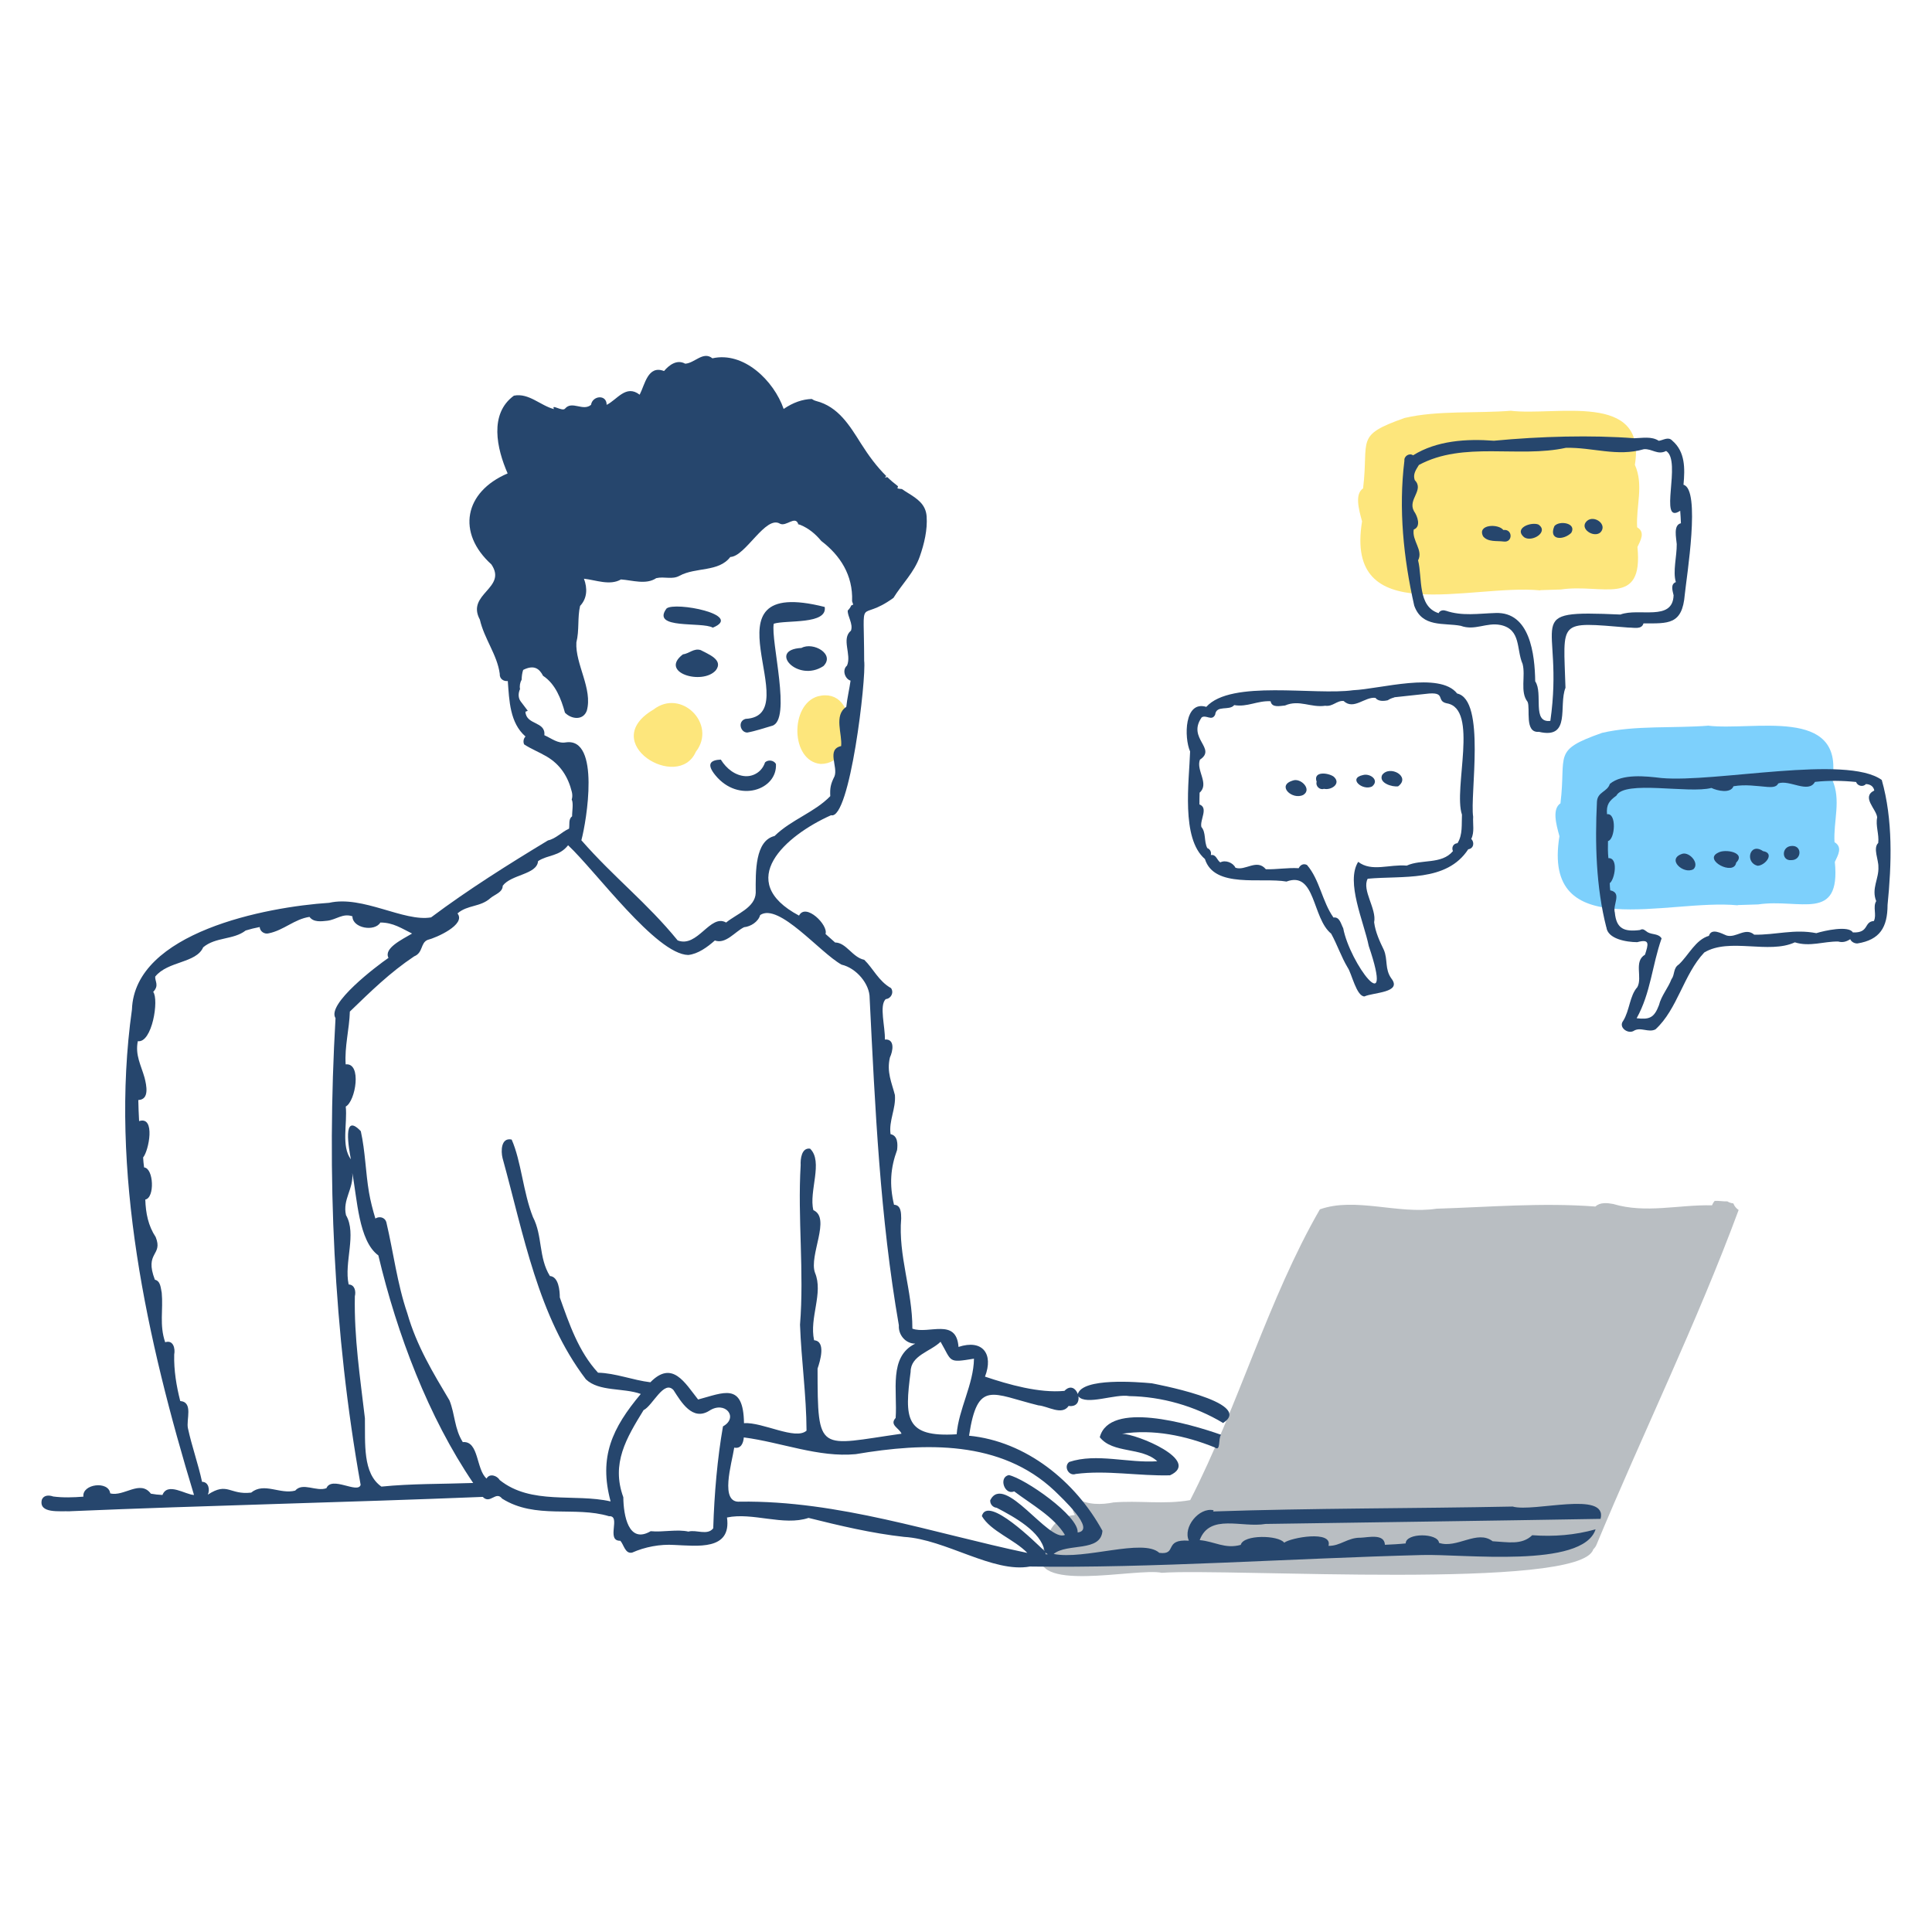 <?xml version="1.0" encoding="UTF-8"?>
<svg id="_レイヤー_2" data-name="レイヤー 2" xmlns="http://www.w3.org/2000/svg" xmlns:xlink="http://www.w3.org/1999/xlink" viewBox="0 0 240 240">
  <defs>
    <style>
      .cls-1 {
        fill: none;
      }

      .cls-2 {
        fill: url(#_10_dpi_50_3);
      }

      .cls-3 {
        fill: #fde67c;
      }

      .cls-4 {
        fill: #7dd0fc;
      }

      .cls-5 {
        fill: #b9bec2;
      }

      .cls-6 {
        fill: #26466d;
      }
    </style>
    <pattern id="_10_dpi_50_3" data-name="10 dpi 50% 3" x="0" y="0" width="28.8" height="28.8" patternTransform="translate(-9857.59 -6425.09) rotate(-180) scale(.28 -.28)" patternUnits="userSpaceOnUse" viewBox="0 0 28.8 28.8">
      <g>
        <rect class="cls-1" x="0" width="28.8" height="28.8"/>
        <g>
          <path class="cls-4" d="m28.8,32.4c1.99,0,3.6-1.61,3.6-3.6s-1.61-3.6-3.6-3.6-3.6,1.61-3.6,3.6,1.61,3.6,3.6,3.6Z"/>
          <path class="cls-4" d="m14.4,32.4c1.99,0,3.6-1.61,3.6-3.6s-1.61-3.6-3.6-3.6-3.6,1.61-3.6,3.6,1.61,3.6,3.6,3.6Z"/>
          <circle class="cls-4" cx="28.8" cy="14.4" r="3.6"/>
          <path class="cls-4" d="m14.4,18c1.99,0,3.6-1.61,3.6-3.6s-1.61-3.6-3.6-3.6-3.6,1.61-3.6,3.6,1.61,3.6,3.6,3.6Z"/>
          <path class="cls-4" d="m7.2,25.2c1.99,0,3.6-1.61,3.6-3.6s-1.61-3.6-3.6-3.6-3.6,1.61-3.6,3.6,1.61,3.6,3.6,3.6Z"/>
          <path class="cls-4" d="m21.6,25.2c1.99,0,3.6-1.61,3.6-3.6s-1.61-3.6-3.6-3.6-3.6,1.61-3.6,3.6,1.61,3.6,3.6,3.6Z"/>
          <path class="cls-4" d="m7.2,10.8c1.99,0,3.6-1.61,3.6-3.6s-1.61-3.6-3.6-3.6-3.6,1.61-3.6,3.6,1.61,3.6,3.6,3.6Z"/>
          <path class="cls-4" d="m21.6,10.8c1.99,0,3.6-1.61,3.6-3.6s-1.61-3.6-3.6-3.6-3.6,1.61-3.6,3.6,1.61,3.6,3.6,3.6Z"/>
        </g>
        <g>
          <path class="cls-4" d="m0,32.4c1.99,0,3.6-1.61,3.6-3.6S1.99,25.2,0,25.2s-3.6,1.61-3.6,3.6S-1.99,32.4,0,32.4Z"/>
          <circle class="cls-4" cx="0" cy="14.4" r="3.6"/>
        </g>
        <g>
          <path class="cls-4" d="m28.8,3.6C30.79,3.6,32.4,1.99,32.4,0s-1.61-3.6-3.6-3.6S25.2-1.99,25.2,0s1.61,3.6,3.6,3.6Z"/>
          <path class="cls-4" d="m14.4,3.6C16.39,3.6,18,1.99,18,0s-1.61-3.6-3.6-3.6S10.8-1.99,10.8,0s1.61,3.6,3.6,3.6Z"/>
        </g>
        <path class="cls-4" d="m0,3.6C1.99,3.6,3.6,1.99,3.6,0S1.99-3.6,0-3.6-3.6-1.99-3.6,0-1.99,3.6,0,3.6Z"/>
      </g>
    </pattern>
  </defs>
  <g id="_レイヤー_1-2" data-name="レイヤー 1">
    <g>
      <rect class="cls-1" width="240" height="240"/>
      <g>
        <path class="cls-3" d="m169.33,60.64c.74-6.1-1.08-6.52,5.16-8.72,4.08-.96,8.95-.55,13.28-.9h-.15c5.64.7,16.98-2.47,15.47,6.72,1.13,2.53.13,5.12.28,7.76,1.04.61.43,1.62.04,2.45.75,7.57-4.37,4.51-9.52,5.28,0,0,0,0,0,0-.84.03-1.69.05-2.53.08,0,0-.02.02-.02.03-8.74-.85-24.34,4.9-22.14-8.58-.43-1.55-.92-3.4.14-4.1Z"/>
        <g>
          <g>
            <path class="cls-5" d="m144.33,195.38c8.19-.59,52.02,2.21,53.59-2.91.18-.18.33-.38.42-.62l-.02.05c5.79-13.93,12.49-27.62,17.66-41.59-.3-.2-.53-.48-.66-.82-.26-.03-.51-.1-.74-.25-.53.02-1.04-.09-1.57-.06-.15.16-.26.35-.34.55-4.13-.1-8.21,1.05-12.29-.17-.72-.13-1.62-.23-2.19.32-6.64-.5-13.05.06-19.74.27-4.75.73-10.09-1.48-14.49.08-6.43,11.15-10.08,24.33-16.11,36.12-3.24.58-6.44.01-9.64.3.07-.01.15-.02.22-.03-1.64.33-3.36.35-4.81-.55-.53.61-.51,1.5-.09,2.13-2.46.19-3.56,2.07-3.41,3.81-.26.16-.48.33-.65.52-2.03,5.55,11.72,2.18,14.85,2.85Z"/>
            <path class="cls-5" d="m135.32,186.5c.06,0,.13-.02.19-.03-.06.02-.12.02-.19.03Z"/>
            <path class="cls-5" d="m146.42,186.44s-.02,0-.02,0h0s-.03,0-.05,0c0,0,0,0,0,0-.02,0-.03,0-.05,0,0,0,.02,0,.03,0,0,0-.01,0-.02,0,.04,0,.08,0,.12.01h-.02s0,0,0,0Z"/>
          </g>
          <g>
            <path class="cls-3" d="m101.59,86.5c5.18-1.34,5.11,8.41.36,8.4-3.75-.33-3.85-7.38-.36-8.4Z"/>
            <path class="cls-3" d="m81.17,88.15c3.45-2.69,7.93,1.82,5.27,5.24-2.19,4.98-12.27-1.13-5.27-5.24Z"/>
          </g>
          <path class="cls-4" d="m193.85,99.76c.74-6.1-1.08-6.52,5.16-8.72,4.08-.96,8.95-.55,13.28-.9h-.15c5.64.7,16.98-2.47,15.47,6.72,1.13,2.53.13,5.12.28,7.76,1.04.61.43,1.62.04,2.45.75,7.57-4.37,4.51-9.52,5.28,0,0,0,0,0,0-.84.03-1.69.05-2.53.08,0,0-.02.02-.02.03-8.74-.85-24.34,4.9-22.14-8.58-.43-1.55-.92-3.4.14-4.1Z"/>
          <path class="cls-2" d="m37.46,163.03c-1.87-10.63-1.22-21.56-2.35-32.25.06-1.29-.14-3.09,1.2-3.79.48-.96,1.33-1.83,1.98-2.53h0c8.58-7.87,18.54-13.44,29.11-18.1-.38-2.65,3.39-2.73,4.94-1.47h0c4.27,4.57,9.72,8.11,13.53,13.07,2.04,0,3.56-1.81,5.6-2.03.7-1.93,3.23-1.02,3.92.46,1.24.5,2.15,1.54,3.28,2.22,1.89-.42,3.11,1.87,4.36,2.95h0c1.04,1.25,3.5,2.74,2.15,4.58.71,1.68,2.48,4.3.81,6.03.45,1.5,2.18,3.77.52,5.19-.2,2.09,1.69,4.51.46,6.35-.66,3.21,2.95,6.34,1.27,9.35-.05.05-.11.1-.17.15-.1,2.24,2.06,5.07.4,6.98.28,1.03,1.22,2.03.73,3.16,1.69,10.01,16.71-.02,11.2,14.8-2.03,1.82-5.05,1.84-7.59,1.28-3.88,1.41-8.02.09-12.02.83-2.45-.68-4.23-2.43-7.04-1.94,0,0,0,0,0,0h0s.02-.03.02-.05c-2.57,4.25,1.14,10.27-2.31,14.36h0c-2.32,1.38-5.41.59-7.83,1.82-2.91-.37-8.45-.06-8.72-3.96-3.07.78-5.82-1.58-8.79-1.71-5.76.89-11.63.95-17.44.11-1.85,1.62-4.06.59-5.94-.34-4.94,2.31-5.27-22.21-5.32-25.55Z"/>
        </g>
        <g>
          <path class="cls-6" d="m95.88,90.17c-.97.28-2.04.65-3.05.83-.86,0-1.24-1.41-.21-1.7,7.86-.4-6.17-17.95,9.83-13.9.35,2.22-4.79,1.59-6.33,2.08-.41,2.11,2.28,12.02-.23,12.69Z"/>
          <path class="cls-6" d="m88.55,77.97c-1.36-.78-7.71.26-5.75-2.38,1.04-.88,9.64.78,5.75,2.38Z"/>
          <path class="cls-6" d="m99.56,80.49c1.46-.8,4.23.78,2.72,2.26-3.22,2.1-6.94-2.05-2.72-2.26Z"/>
          <path class="cls-6" d="m84.83,81.29c.76-.09,1.38-.81,2.22-.53.88.49,2.88,1.19,1.87,2.51-1.65,1.88-7.08.3-4.09-1.98Z"/>
          <path class="cls-6" d="m89.55,94.36s.01.03.02.04c.67,1.07,1.76,1.96,3.06,2.02.69.03,1.38-.26,1.85-.76.27-.29.44-.61.56-.96.39-.36,1.08-.27,1.35.2.2,3.21-4.65,4.92-7.52,1.41-1.19-1.45-.56-1.9.68-1.95Z"/>
          <path class="cls-6" d="m147.84,93.32c-.12,3.78-1.15,10.83,1.84,13.39,1.15,3.68,7.01,2.26,10.13,2.8,3.63-1.35,3.17,4.54,5.55,6.47.75,1.35,1.25,2.88,2.06,4.23.49.7,1.08,3.57,2.08,3.57,1.09-.51,4.73-.45,3.34-2.23-.84-1.17-.42-2.34-.93-3.54-.53-1.09-1.05-2.22-1.21-3.44.34-1.66-1.56-4-.8-5.41,4.3-.41,9.79.47,12.49-3.66.73-.1.77-.93.37-1.28.43-.84.18-1.87.24-2.76-.42-2.74,1.6-14.52-1.99-15.31-2.15-2.76-9.59-.55-12.91-.41-4.79.67-15.18-1.34-18.25,2.07-2.75-.83-2.76,3.81-2.02,5.52Zm1.41-4.18c.54-.43,1.29.51,1.7-.36.15-1.25,1.75-.44,2.37-1.19,1.62.28,2.88-.57,4.52-.48.14.85,1.18.58,1.79.53,1.78-.77,3.2.3,5,.03.94.14,1.43-.67,2.28-.59,1.26,1.17,2.63-.55,3.95-.39.31.41.91.44,1.53.3.26-.17.55-.29.85-.36-.02,0-.04,0-.06-.01.04,0,.07,0,.28-.03,0,0,0,0,.01,0,0,0,0,0,0,0,.38-.04,1.28-.14,3.61-.39,2.7-.35,1.22.88,2.65,1.17,4,.66.78,10.58,1.88,13.83-.06,1.2.11,2.47-.55,3.54-.6.06-.75.6-.57.99-1.41,1.69-3.93.97-5.74,1.8-2.16-.19-4.36.82-6.03-.47-1.58,2.51.72,7.49,1.31,10.45,3.25,9.56-2.36,2.14-3.17-2.2-.28-.52-.44-1.45-1.21-1.33-1.41-1.99-1.71-4.7-3.29-6.53-.46-.24-.86.03-1.03.4-1.41-.08-2.74.17-4.08.13-1.12-1.35-2.56.25-3.78-.19-.29-.63-1.25-1-1.88-.66-.43-.28-.51-1.04-1.18-.91.11-.36-.09-.74-.44-.87-.43-.86-.13-1.93-.73-2.62-.21-.89.91-2.37-.24-2.8,0-.49,0-.98.02-1.46,1.25-1.11-.47-2.77.04-4.1,2.12-1.41-1.59-2.61.19-5.21Z"/>
          <path class="cls-6" d="m186.41,77.64c2.57.55,1.94,3.03,2.73,4.83.4,1.49-.35,3.49.62,4.71.38.82-.43,3.9,1.41,3.73,4.03.95,2.41-3.25,3.3-5.47-.25-8.5-1.04-8.2,7.82-7.48.64-.02,1.64.29,1.87-.52,3.08,0,4.82.2,5.13-3.58.22-2.22,2.01-13.08-.16-13.64.19-2.04.22-4.1-1.39-5.48-.49-.54-1.11-.06-1.68.02-.9-.59-2.04-.34-3.05-.32-5.28-.41-11.7-.24-17.43.31-3.38-.26-7.09-.03-10.04,1.81-.47-.33-1.15.11-1.08.67-.74,5.99-.11,12.11,1.22,18,.98,2.76,3.67,2.11,5.78,2.51,1.75.65,3.2-.46,4.94-.1Zm-6.83-1.77c-.31-.13-.73-.03-.87.3-2.65-.84-2-4.38-2.55-6.56.67-1.27-.79-2.44-.54-3.83.94-.35.46-1.68.03-2.28-.82-1.47,1.32-2.61.09-3.87-.23-.71.11-1.21.52-1.87,5.55-2.99,12.35-.84,18.26-2.13,3.3-.08,6.38,1.14,9.69.17,1.01-.08,1.71.77,2.76.22,1.99,1.2-1.02,9.28,1.75,7.43.04.52.07,1.03.09,1.55-.98.22-.57,1.84-.52,2.59.02,1.51-.51,3.41-.11,4.72-.71.27-.39,1.11-.28,1.64-.11,3.29-4.3,1.52-6.61,2.39-12.72-.57-6.89.54-8.7,13.21-2.34.29-.86-3.45-1.88-4.91-.05-3.34-.64-8.66-4.93-8.49-2.1.06-4.15.42-6.19-.29Z"/>
          <path class="cls-6" d="m170.44,97.7c-1.17.57-3.04-1.01-1.13-1.42.89-.25,2.1.64,1.13,1.42Z"/>
          <path class="cls-6" d="m173.68,97.68c-.71.11-2.44-.4-1.99-1.4.92-1.3,3.63.18,1.99,1.4Z"/>
          <path class="cls-6" d="m164.46,97.99c-.5.19-1.07-.34-.9-.87-.48-1.36,1.43-1.14,2.12-.64.97.86-.3,1.72-1.22,1.51Z"/>
          <path class="cls-6" d="m161.89,98.75c-1.36.67-3.35-1.17-1.31-1.78.97-.4,2.46,1.09,1.31,1.78Z"/>
          <path class="cls-6" d="m198.81,66.14c-.83.73-2.69-.49-1.68-1.42.89-.8,2.62.43,1.68,1.42Z"/>
          <path class="cls-6" d="m193.09,65.36c.58-.74,2.81-.4,2.1.83-.95.94-2.86.96-2.1-.83Z"/>
          <path class="cls-6" d="m191.09,65.15c1.38.91-.79,2.27-1.77,1.58-1.28-1.1.8-1.92,1.77-1.58Z"/>
          <path class="cls-6" d="m186.75,65.84c1.18-.17,1.21,1.6.03,1.43-.85-.11-1.94.09-2.54-.64-.78-1.5,1.88-1.61,2.51-.79Z"/>
          <path class="cls-6" d="m8.71,187.73c16.97-.72,34.18-1.09,51.26-1.78.94.96,1.62-.79,2.4.21,4.15,2.62,9.02.9,13.28,2.19,1.56-.11-.44,3.09,1.41,3.05.44.48.59,1.66,1.47,1.47,1.57-.7,3.46-1.07,5.25-.95,2.79.11,7.11.74,6.53-3.41,3.17-.68,7.04,1.09,10.13.05,3.85.96,7.88,1.92,11.88,2.36,5.15.3,11.06,4.52,15.62,3.68,14.78.23,32.8-1.02,48.71-1.43,5.08-.15,19.97,1.71,21.56-3.19-2.57.72-5.19.93-7.87.73-1.29,1.25-3.03.85-4.92.75-1.91-1.48-4.45.96-6.66.2-.1-1.23-4.13-1.28-4.14.07-.86.09-1.72.13-2.58.17-.07-1.43-2.06-.91-3.02-.88-1.61-.03-2.52,1.05-3.99,1.01.56-1.98-4.72-1.01-5.5-.39-.71-.95-5.07-1.04-5.4.27-1.97.54-3.22-.42-5.1-.59,1.25-3.35,5.25-1.5,8.18-2.01,13.87-.21,27.75-.39,41.62-.63.89-3.56-8.32-.78-10.92-1.53-12.39.25-24.84.19-37.21.61.02-.05.04-.1.06-.15-1.82-.41-3.85,2.14-3.07,3.78-3.21-.23-1.37,1.81-3.68,1.51-2-1.84-9.33.91-13.12.14,1.67-1.39,5.88-.18,6.06-2.88-3.35-6.13-9.49-11.12-16.57-11.81,1.06-7.01,2.88-5.18,8.61-3.77,1.16.08,2.93,1.31,3.76.07,1,.14,1.32-.53,1.22-1.18.97,1.16,4.58-.36,6.32-.04,4.01.06,8.15,1.23,11.65,3.34,4.07-2.62-9.05-4.95-8.85-4.93-1.9-.18-8.59-.7-9.2,1.33-.24-.68-.91-1.18-1.66-.39-3.13.3-6.93-.78-9.87-1.77,1.09-2.81-.29-4.68-3.29-3.69-.26-3.66-3.71-1.53-5.73-2.27.01-4.76-1.78-9.06-1.39-13.69-.01-.66,0-1.67-.89-1.7-.6-2.52-.43-4.6.38-6.8.09-.73.1-1.79-.81-1.97-.24-1.66.68-3.15.54-4.86-.39-1.53-1.05-2.86-.62-4.67.37-.77.66-2.32-.63-2.23.07-1.5-.74-4.26.12-5.02.65-.06,1.03-.81.65-1.36-1.56-.88-2.21-2.44-3.33-3.52-1.47-.3-2.24-2.15-3.62-2.15-.4-.35-.8-.7-1.19-1.06.38-1.09-2.46-3.91-3.29-2.28-8.07-4.29-1.68-9.95,3.98-12.47,2.33.66,4.4-17.06,4.11-19.19-.01-8.72-.81-4.58,3.64-7.81,1.06-1.72,2.59-3.18,3.27-5.14.55-1.57.97-3.32.85-4.99-.11-1.5-1.17-2.19-2.35-2.92-.25-.15-.49-.31-.72-.47-.19-.02-.39-.03-.56-.08.04-.09.06-.18.07-.27-.47-.36-.91-.73-1.32-1.13-.11.01-.21.03-.31.07.07-.07.12-.14.17-.21-1.19-1.18-2.18-2.52-3.14-4.04-1.41-2.24-2.81-4.56-5.54-5.27-.23-.06-.41-.15-.57-.26-1.16.04-2.3.43-3.49,1.24-1.22-3.52-4.97-7.17-8.85-6.29-1.15-.93-2.2.6-3.38.67-1.01-.57-1.99.15-2.63.91-2.01-.77-2.37,1.67-3.03,2.94-1.7-1.32-2.81.64-4.1,1.26.01-1.34-1.77-1.15-1.94,0-1.01.84-2.36-.56-3.23.47-.34.41-1.77-.66-1.37.06-1.68-.43-3.13-2.04-4.98-1.67-3.1,2.25-2.13,6.58-.78,9.66-5.39,2.3-6.36,7.37-2.02,11.3,2.02,2.97-3.17,3.64-1.43,6.86.55,2.4,2.16,4.38,2.47,6.73-.04.65.5.96,1,.9.18,2.42.25,5.2,2.2,6.89-.25.25-.32.66-.17.98.88.58,1.86.95,2.82,1.52,1.69,1,2.65,2.52,3.11,4.4.08.34.07.66-.02.93.24.45.03,1.57.05,2.08-.48.36-.29,1-.38,1.54-.91.4-1.62,1.24-2.62,1.46-4.93,2.98-9.91,6.11-14.52,9.56-3.37.59-8.49-2.76-12.66-1.81-7.85.51-24.17,3.66-24.5,13.26-2.82,20.05,1.89,41.15,7.71,60.3-1.06-.03-3.28-1.63-3.92,0-.49-.02-.96-.07-1.44-.16-1.33-1.78-3.35.41-5.05-.04-.19-1.59-3.52-1.18-3.33.41-1.21.1-2.57.14-3.75-.02-.51-.18-1.16-.2-1.41.39-.44,1.78,2.26,1.39,3.51,1.45Zm85.17-76.82c-.07,1.85-2.35,2.6-3.68,3.69-1.98-1.13-3.54,3.19-6.02,2.22-3.84-4.71-7.88-7.78-11.96-12.44.64-2.36,2.38-12.78-1.92-12.16-1.01.18-1.77-.49-2.68-.89.19-1.75-2.26-1.23-2.35-2.92.11-.03.2-.07.29-.12-.3-.38-.59-.77-.88-1.16-.33-.44-.31-1.04-.08-1.53-.08-.39,0-.81.2-1.17.01-.42.06-.83.19-1.21,1.33-.67,2-.18,2.47.73,1.54,1.01,2.25,2.87,2.72,4.58.78.81,2.24,1.01,2.71-.23.77-2.71-1.45-5.81-1.29-8.5.38-1.5.12-3.09.46-4.53.89-.95.93-2.18.48-3.38,1.47.16,3.22.89,4.6.09,1.41.1,3.12.69,4.38-.16,1.02-.24,1.98.22,2.9-.3,2.02-1.09,4.86-.43,6.3-2.33,1.89-.05,4.39-5.24,6.18-4.13.77.38,1.85-1.02,2.25,0,0,.02-.02.03-.03.05.11.03.21.06.32.1,1.05.44,1.88,1.14,2.58,1.99,2.34,1.78,3.95,4.24,3.83,7.46,0,.01,0,.02,0,.03.05.14.09.28.14.42-.1.03-.18.07-.25.11-.1.24-.25.45-.43.62-.05.7.7,1.66.4,2.5-1.24,1.02.11,2.98-.49,4.34-.66.56-.23,1.68.44,1.87-.15,1.09-.42,2.18-.53,3.26-1.58,1.04-.48,3.39-.64,4.87-1.86.41-.35,2.57-.83,3.77-.48.95-.57,1.45-.52,2.45-1.95,2.02-4.87,2.93-6.92,4.95-2.43.59-2.36,4.43-2.34,7.03Zm24.96,67.26c-6.46.41-6.47-2.02-5.72-7.75,0-2.06,2.46-2.51,3.72-3.74,1.44,2.49.87,2.64,4.15,2.1-.04,3.18-1.92,6.3-2.15,9.4Zm11.02,14.68c.1.1.21.18.34.22-.1,0-.2.01-.3.02,0-.08-.02-.16-.05-.24Zm-38.65-13.02c.84.17,1.13-.56,1.19-1.27,4.67.61,9.29,2.52,13.9,2.08,8.61-1.46,18.03-1.75,24.7,4.55.84.83,5.25,4.88,2.87,5.18.16-2.06-6.58-6.72-8.55-7.13-1.31.27-.53,2.55.66,2.02,2.17,1.64,4.93,3.15,6.31,5.41-2.02.97-7.53-7.77-9.28-4.31-.04.48.32.9.8.94,2.16,1.13,5.53,2.96,5.94,5.37-1.04-.98-7.08-6.99-7.78-4.34,1.1,1.89,4.04,2.9,5.65,4.58-11.74-2.46-23.44-6.53-35.69-6.37-2.58.23-1.03-4.71-.72-6.72Zm-11.24-4.67c1.13-.58,2.51-3.8,3.7-2.47.96,1.5,2.35,3.85,4.42,2.57,1.99-1.32,3.71.83,1.72,1.93-.69,3.93-1.08,8.36-1.21,12.66-.73.94-2.11.13-3.08.41-1.42-.32-3.18.1-4.69-.05-2.77,1.63-3.38-1.99-3.4-4.22-1.53-4.2.38-7.34,2.53-10.84Zm-22.47,4c-1.06-1.67-.96-3.42-1.66-5.19-2.03-3.41-4.08-6.77-5.24-10.82-1.26-3.68-1.72-7.56-2.6-11.29-.18-.69-.92-.79-1.37-.49-.33-1.09-.61-2.19-.79-3.23-.43-2.52-.46-5.11-1.02-7.62-2.34-2.48-1.47,2.25-1.23,3.5-1.23-1.64-.42-4.46-.64-6.56,1.22-.65,2.03-5.47-.01-5.24-.15-2.2.46-4.41.52-6.56,2.61-2.52,4.97-4.84,7.99-6.86,1.13-.46.76-1.65,1.66-2.04,1.07-.26,4.82-1.91,3.72-3.29,1.25-1.09,2.83-.76,4.1-1.91.53-.45,1.52-.71,1.52-1.53,1.06-1.42,4.26-1.38,4.39-3.06,1.26-.82,2.62-.56,3.73-1.97,3.42,3.19,10.93,13.54,14.92,13.63,1.22-.12,2.41-1,3.31-1.8,1.36.49,2.5-1.1,3.63-1.65.83-.08,1.77-.68,2-1.51,2.32-1.57,7.41,4.66,10.11,6.16,1.84.42,3.51,2.41,3.49,4.16.68,13.67,1.29,27.22,3.63,40.65-.09,1.17.84,2.29,2.04,2.27-3.34,1.62-2.2,5.88-2.44,9.23-.81.89.45,1.25.73,1.96-10.32,1.46-10.42,2.59-10.43-8.09.32-.93,1.07-3.4-.43-3.52-.62-2.8,1.18-5.85.11-8.39-.78-2.15,2.02-6.8-.2-7.77-.59-2.33,1.26-6.04-.41-7.64-1.06-.15-1.21,1.29-1.17,2.05-.39,6.6.45,13.21-.08,19.82.16,4.41.79,8.74.81,13.16-1.37,1.23-5.46-1.09-7.77-.93-.07-5.14-2.57-3.76-5.7-2.94-1.64-2.07-3.2-4.93-5.93-2.14-2.21-.27-4.34-1.14-6.5-1.19-2.42-2.62-3.58-6.06-4.75-9.35,0-.85-.15-2.58-1.23-2.66-1.43-2.31-.89-4.98-2.11-7.33-1.22-3.08-1.45-6.93-2.64-9.62-1.33-.29-1.35,1.43-1.13,2.31,2.62,9.47,4.4,19.66,10.35,27.47,1.64,1.56,4.62,1.03,6.82,1.82-3.55,4.24-5.24,7.81-3.75,13.35-4.47-1.02-9.86.48-13.77-2.65-.34-.57-1.27-.87-1.64-.19-1.31-1.15-.94-4.68-2.93-4.53Zm-12.17-2.98c-.6-5.1-1.35-10.03-1.25-15.15.15-.61,0-1.44-.77-1.47-.6-2.75,1.04-6.27-.33-8.61-.45-1.96.97-3.27.78-5.24.61,3.11.77,8.45,3.24,10.24,2.33,9.8,6.22,20.08,11.78,28.27-3.9.14-7.61.07-11.4.45-2.35-1.64-2-5.38-2.05-8.5Zm-20.23,7.9c-.48-2.23-1.28-4.45-1.75-6.64-.25-1.06.7-3.26-.96-3.4-.48-1.87-.8-3.83-.75-5.77.15-.77-.12-1.86-1.12-1.53-.74-2.14-.23-4.06-.43-6.15-.13-.59-.13-1.45-.85-1.62-1.34-3.48,1.05-2.95.1-5.3-.92-1.39-1.24-2.96-1.29-4.66,1.19-.2,1.05-3.88-.15-3.99-.06-.43-.1-.82-.12-1.24.7-.81,1.57-5.19-.5-4.51-.05-.87-.08-1.75-.1-2.62,1.42-.05,1.01-1.85.78-2.77-.44-1.56-1.19-2.81-.84-4.54,1.78.26,2.65-5.18,1.91-6.12.77-.81.21-1.3.25-1.9,1.56-1.95,5.09-1.65,5.96-3.64,1.53-1.3,3.77-.91,5.28-2.09.59-.18,1.15-.32,1.74-.43.03.55.6.93,1.13.78,1.89-.39,3.17-1.76,5.06-2.04.49.69,1.46.56,2.2.48,1.14-.13,1.93-.97,3.13-.55,0,1.48,2.77,1.95,3.47.77,1.59,0,2.64.73,3.94,1.37-1.27.75-3.55,1.84-2.93,3.02-1.44.99-7.72,5.73-6.58,7.49-1.12,19.4-.24,39.22,3.12,57.98-.35,1.15-3.6-1.16-4.25.41-1.27.47-2.94-.78-3.88.3-1.89.5-3.86-1.07-5.47.25-2.7.31-2.9-1.37-5.38.25.28-.64.09-1.57-.7-1.59Z"/>
          <path class="cls-6" d="m136.62,178.53c1.2-4.53,11.01-1.73,15.06-.3-.38.51,0,2.14-.79,1.57-3.61-1.46-7.65-2.3-11.52-1.69,1.85.01,9.92,3.35,5.97,5.16-3.87.1-7.89-.67-11.7-.17-.88.32-1.55-.93-.82-1.49,3.4-1.13,7.36.17,10.94-.09-1.95-1.8-5.5-.92-7.14-2.98Z"/>
          <path class="cls-6" d="m198.36,190.95s0-.02,0-.03c.01.05.02.09.03.14-.01-.04-.02-.07-.03-.11Z"/>
          <path class="cls-6" d="m199.55,115.18c.16,1.46,2.46,1.85,3.83,1.86,1.62-.45,1.38.26.97,1.55-1.43.85-.29,2.81-.95,4.03-.96,1.06-.96,2.91-1.76,4.19-.62.79.54,1.65,1.27,1.27.86-.58,1.86.25,2.74-.21,2.73-2.49,3.5-6.84,6.06-9.55,3.14-1.88,8.02.24,11.25-1.26,1.87.59,3.57-.13,5.39-.1.53.15,1.01.03,1.49-.29.13.32.52.54.89.53,2.8-.45,3.74-2,3.75-4.79.51-5.09.68-10.6-.72-15.52-4.39-3.18-20.65.36-27.37-.24-1.93-.23-4.86-.57-6.41.73-.31,1-1.52.97-1.6,2.19-.26,5.17-.11,10.65,1.16,15.61Zm.08-14.03c-.11-1.21.29-1.68,1.16-2.31,1.01-1.97,8.99-.22,11.81-.96.71.35,2.38.73,2.74-.21,1.49-.25,2.8-.03,4.26.09.46.02,1.08.05,1.3-.44,1.38-.51,3.74,1.3,4.56-.19,1.69-.19,3.43-.16,5.11.01.16.48.85.68,1.22.26.53.02.94.27,1.04.8-1.65.81.27,2.31.36,3.34-.22,1.02.26,2.11.13,3.18-.67.62.05,2.12.02,2.95.09,1.48-.9,2.7-.27,4.27-.45.73.09,1.7-.29,2.47-1.28.09-.54,1.5-2.61,1.42-.52-.89-3.51-.23-4.54.09-2.74-.54-5.02.23-7.71.19-1.12-.97-2.24.45-3.44.1-.62-.25-1.89-.98-2.19.04-1.66.48-2.51,2.39-3.73,3.55-.74.47-.48,1.26-.92,1.83-.42,1.11-1.27,2.06-1.56,3.24-.6,1.58-1.19,1.8-2.77,1.62,1.76-3.17,1.91-6.55,3.1-9.92-.4-.63-1.14-.43-1.74-.77-.32-.2-.53-.52-.95-.27-1.95.24-2.93-.14-3.12-2.17-.29-.99.93-2.45-.57-2.76-.03-.3-.06-.59-.06-.89.63-.48,1.1-3.18-.17-3.11-.07-.7-.07-1.41-.05-2.12.88-.21,1.1-3.48-.1-3.34Z"/>
          <path class="cls-6" d="m222.44,105.1c1.46-.22,1.44,1.77.07,1.75-1.2.1-1.21-1.59-.07-1.75Z"/>
          <path class="cls-6" d="m219.01,105.73c1.5.24.3,1.77-.66,1.82-1.64-.37-1.01-2.98.66-1.82Z"/>
          <path class="cls-6" d="m213.42,105.93c.85-.52,3.52-.04,2.25,1.24-.27,1.68-4.14-.34-2.25-1.24Z"/>
          <path class="cls-6" d="m209.02,106.05c.89-.21,2.13,1.21,1.34,1.93-1.25.69-3.43-1.3-1.34-1.93Z"/>
        </g>
      </g>
    </g>
  </g>
</svg>